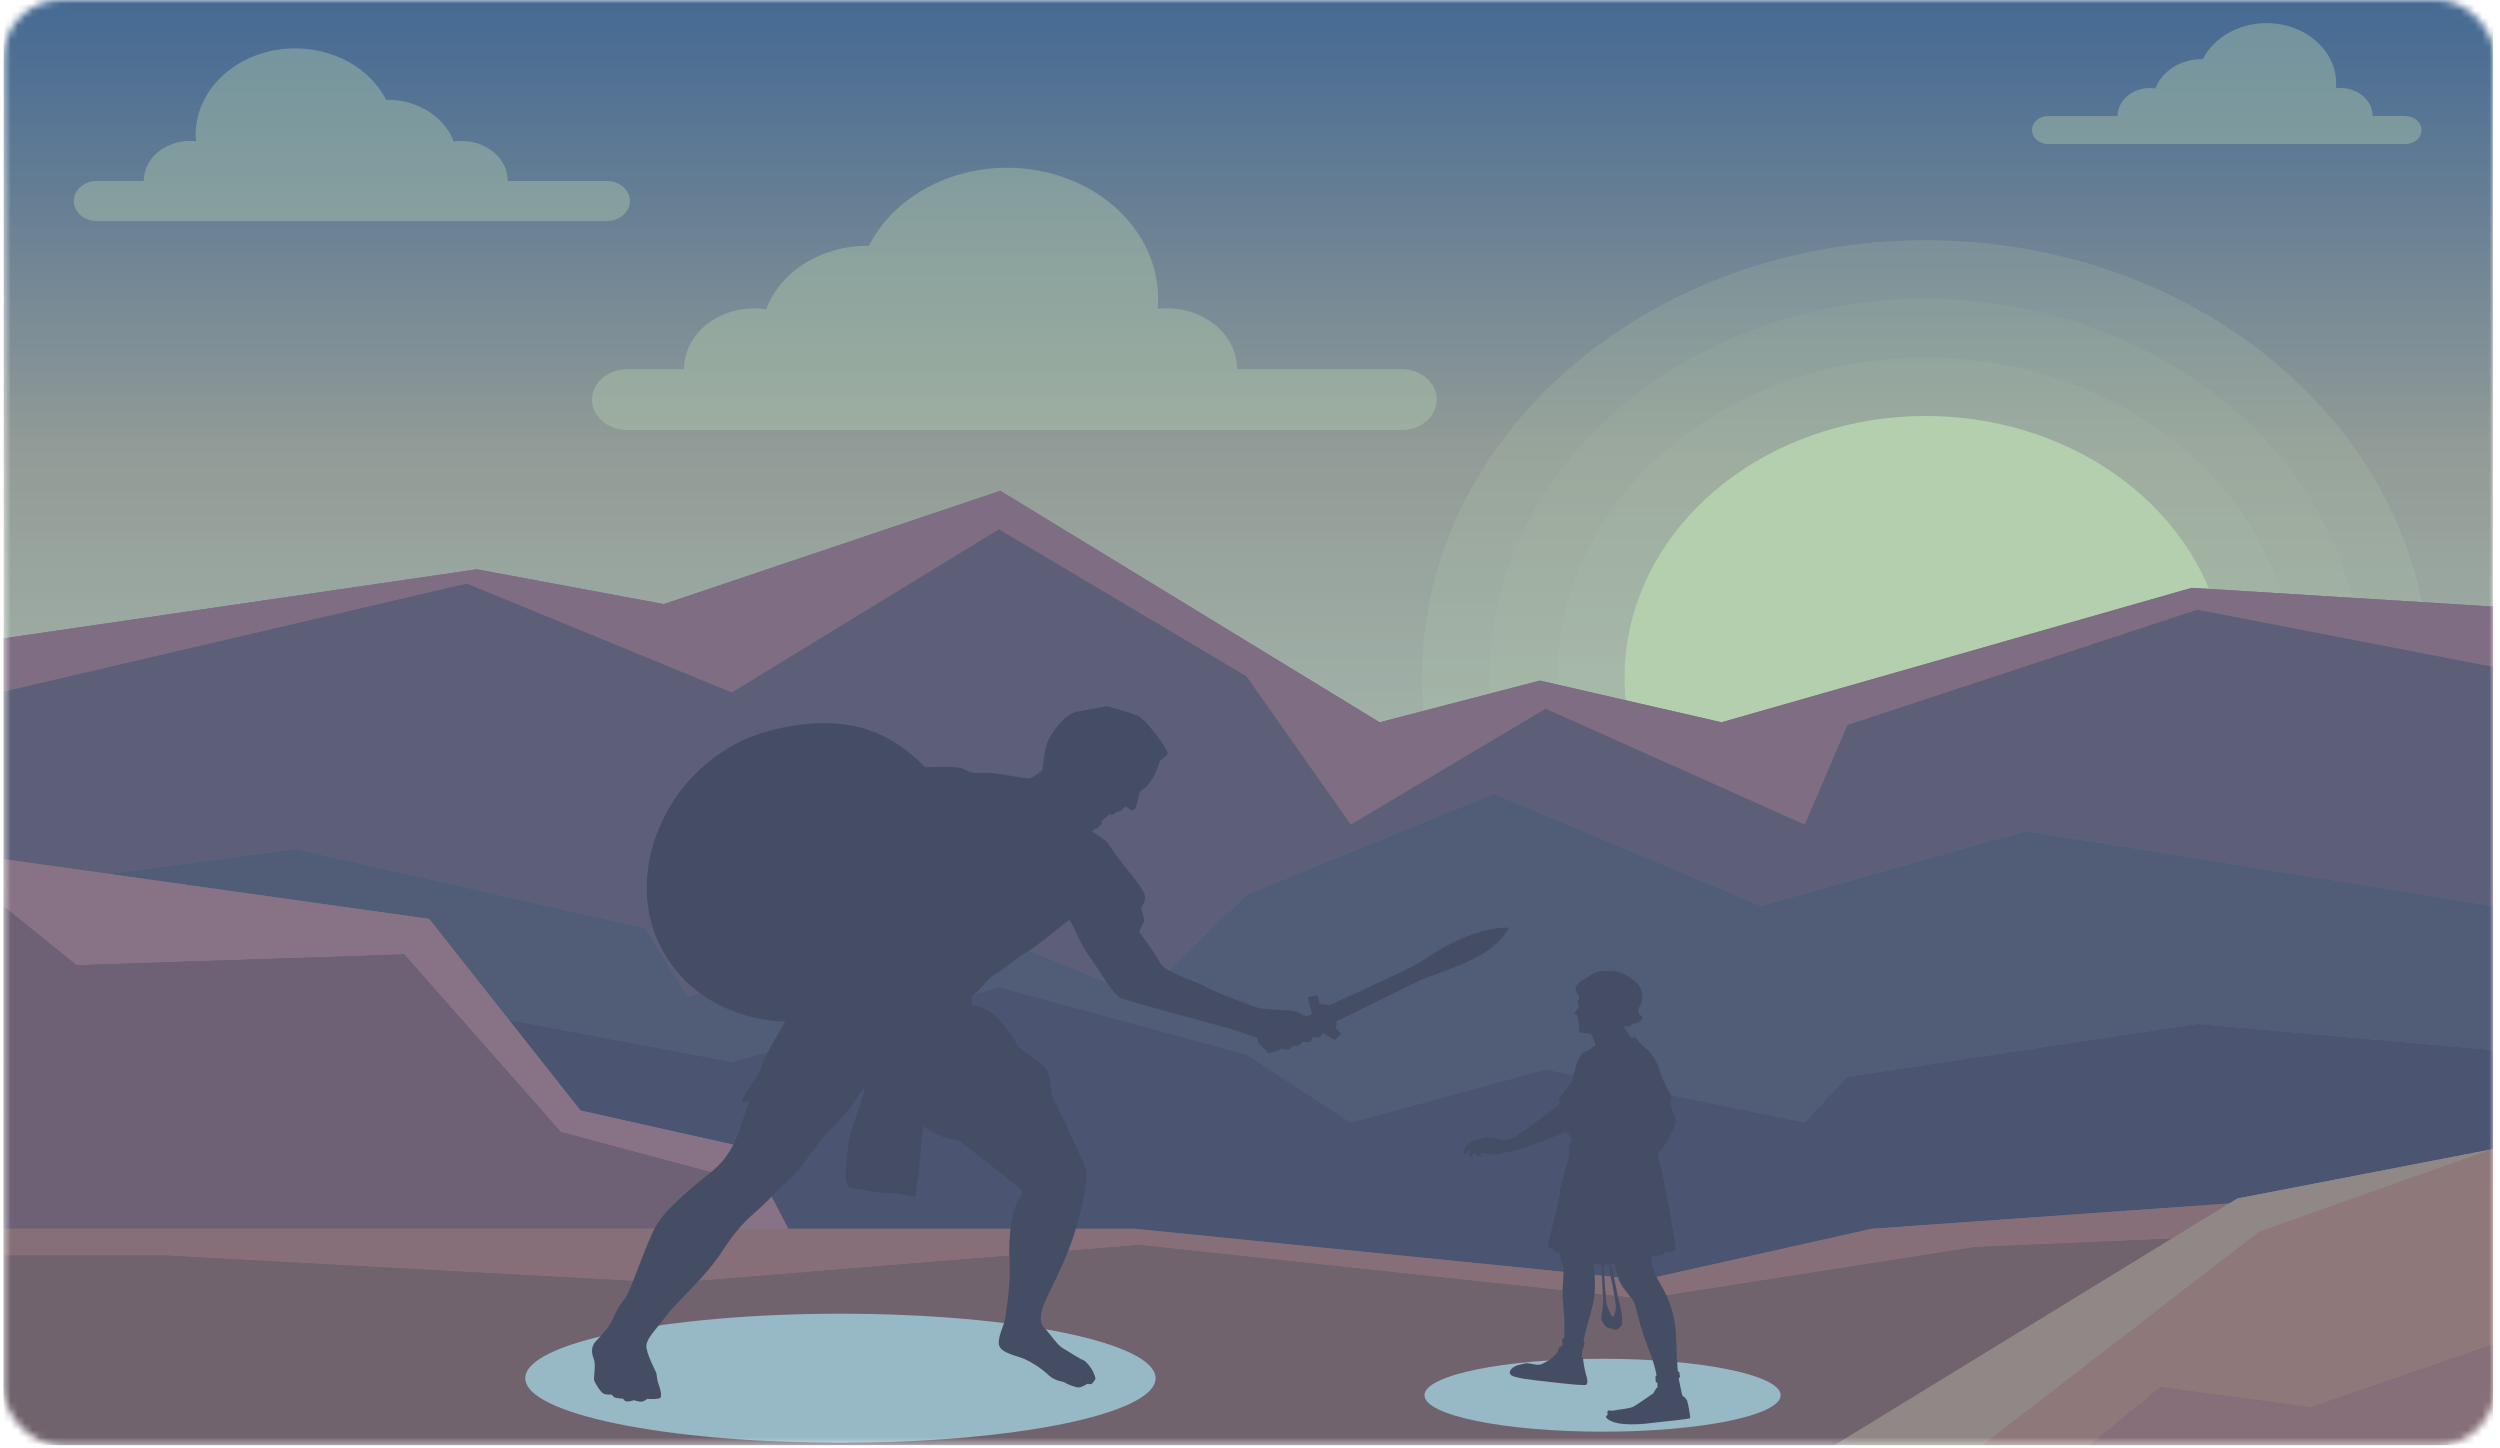 <svg viewBox="0 0 347 201" fill="none" xmlns="http://www.w3.org/2000/svg">
    <g clip-path="url(#clip0_116_11746)">
        <mask id="mask0_116_11746" style="mask-type:alpha" maskUnits="userSpaceOnUse" x="0" y="0">
            <rect x="0.482" width="345.823" height="200.598" rx="8" fill="#CF2D2D" />
        </mask>
        <g mask="url(#mask0_116_11746)">
            <path d="M346 -5H0V155.286H346V-5Z" fill="url(#paint0_linear_116_11746)" />
            <path opacity="0.4"
                d="M84.234 25.119H70.48C70.481 24.309 70.277 23.509 69.883 22.774C69.489 22.04 68.915 21.389 68.2 20.868C67.486 20.346 66.648 19.967 65.747 19.757C64.845 19.547 63.901 19.51 62.982 19.65C62.347 17.963 61.114 16.493 59.458 15.45C57.802 14.408 55.809 13.847 53.764 13.847H53.588C52.307 11.335 50.071 9.282 47.254 8.032C44.436 6.781 41.209 6.408 38.113 6.976C35.017 7.543 32.239 9.017 30.246 11.15C28.253 13.283 27.164 15.945 27.163 18.692C27.163 19.003 27.181 19.309 27.208 19.614C26.924 19.58 26.639 19.563 26.353 19.562C25.512 19.562 24.68 19.706 23.904 19.984C23.127 20.263 22.421 20.672 21.827 21.188C21.232 21.704 20.761 22.316 20.439 22.99C20.117 23.663 19.952 24.386 19.952 25.115H13.457C12.607 25.115 11.792 25.407 11.19 25.928C10.587 26.448 10.247 27.155 10.244 27.892C10.244 28.632 10.583 29.341 11.185 29.864C11.788 30.387 12.605 30.681 13.457 30.681H84.234C85.084 30.678 85.898 30.383 86.498 29.86C87.097 29.338 87.434 28.63 87.434 27.892V27.892C87.43 27.157 87.091 26.454 86.492 25.934C85.892 25.415 85.081 25.122 84.234 25.119V25.119Z"
                fill="#FFF9AE" />
            <path opacity="0.4"
                d="M333.865 16.09H329.315C329.315 15.059 328.842 14.07 328.001 13.341C327.161 12.612 326.021 12.202 324.832 12.202C324.631 12.203 324.431 12.216 324.232 12.241C324.251 12.026 324.264 11.812 324.264 11.597C324.265 9.673 323.504 7.806 322.108 6.311C320.712 4.815 318.766 3.782 316.596 3.384C314.426 2.986 312.164 3.248 310.19 4.126C308.217 5.004 306.651 6.444 305.755 8.204H305.632C304.197 8.205 302.8 8.6 301.64 9.332C300.48 10.064 299.617 11.095 299.174 12.279C298.92 12.241 298.663 12.221 298.405 12.219C297.217 12.219 296.077 12.629 295.236 13.358C294.395 14.087 293.923 15.076 293.922 16.108H284.283C283.689 16.108 283.119 16.313 282.698 16.677C282.278 17.042 282.042 17.537 282.042 18.053C282.042 18.569 282.278 19.064 282.698 19.428C283.119 19.793 283.689 19.998 284.283 19.998H333.86C334.455 19.998 335.025 19.793 335.445 19.428C335.866 19.064 336.102 18.569 336.102 18.053C336.102 17.537 335.866 17.042 335.445 16.677C335.025 16.313 334.455 16.108 333.86 16.108L333.865 16.09Z"
                fill="#FFF9AE" />
            <path opacity="0.4"
                d="M194.561 51.241H171.705C171.707 50.037 171.413 48.846 170.84 47.749C170.268 46.652 169.431 45.675 168.387 44.882C167.342 44.09 166.114 43.5 164.785 43.154C163.456 42.808 162.057 42.714 160.682 42.876C160.722 42.413 160.749 41.948 160.749 41.476C160.748 37.303 159.095 33.258 156.066 30.017C153.038 26.777 148.818 24.538 144.114 23.676C139.409 22.814 134.507 23.381 130.227 25.282C125.947 27.183 122.55 30.303 120.606 34.119C120.517 34.119 120.428 34.119 120.336 34.119C117.229 34.12 114.202 34.973 111.688 36.557C109.173 38.14 107.3 40.373 106.336 42.936C104.938 42.724 103.505 42.779 102.135 43.099C100.765 43.419 99.492 43.995 98.406 44.787C97.32 45.579 96.448 46.568 95.849 47.684C95.251 48.8 94.941 50.016 94.942 51.247H87.034C85.745 51.247 84.508 51.692 83.596 52.483C82.685 53.274 82.172 54.347 82.172 55.466C82.173 56.584 82.686 57.657 83.597 58.448C84.509 59.238 85.745 59.682 87.034 59.682H194.561C195.85 59.682 197.086 59.238 197.997 58.448C198.909 57.657 199.421 56.584 199.422 55.466C199.423 54.911 199.298 54.362 199.054 53.849C198.81 53.337 198.452 52.871 198.001 52.479C197.549 52.086 197.013 51.775 196.423 51.562C195.832 51.35 195.2 51.241 194.561 51.241Z"
                fill="#FFF9AE" />
            <path opacity="0.1"
                d="M267.285 154.672C305.891 154.672 337.187 127.512 337.187 94.01C337.187 60.507 305.891 33.348 267.285 33.348C228.679 33.348 197.383 60.507 197.383 94.01C197.383 127.512 228.679 154.672 267.285 154.672Z"
                fill="#FFF9AE" />
            <path opacity="0.1"
                d="M267.285 154.672C305.891 154.672 337.187 127.512 337.187 94.01C337.187 60.507 305.891 33.348 267.285 33.348C228.679 33.348 197.383 60.507 197.383 94.01C197.383 127.512 228.679 154.672 267.285 154.672Z"
                fill="#FFF9AE" />
            <path opacity="0.1"
                d="M267.285 146.542C253.28 146.542 239.708 142.328 228.881 134.618C218.055 126.908 210.644 116.178 207.911 104.258C205.179 92.338 207.294 79.964 213.895 69.245C220.497 58.526 231.178 50.125 244.117 45.474C257.056 40.822 271.453 40.209 284.855 43.737C298.257 47.265 309.835 54.716 317.616 64.822C325.397 74.928 328.9 87.062 327.527 99.157C326.154 111.253 319.991 122.561 310.088 131.155C304.48 136.048 297.809 139.928 290.462 142.569C283.115 145.21 275.237 146.56 267.285 146.542Z"
                fill="#FFF9AE" />
            <path opacity="0.1"
                d="M267.285 138.41C255.449 138.411 243.98 134.851 234.83 128.336C225.68 121.821 219.416 112.754 217.105 102.681C214.795 92.607 216.58 82.15 222.158 73.091C227.736 64.032 236.76 56.931 247.694 52.999C258.628 49.067 270.795 48.547 282.122 51.527C293.448 54.507 303.234 60.802 309.811 69.341C316.388 77.88 319.35 88.134 318.193 98.356C317.035 108.578 311.829 118.135 303.462 125.4C298.723 129.537 293.085 132.817 286.875 135.05C280.665 137.283 274.007 138.425 267.285 138.41V138.41Z"
                fill="#FFF9AE" />
            <path
                d="M267.285 130.278C257.615 130.278 248.245 127.369 240.77 122.046C233.295 116.723 228.179 109.315 226.292 101.085C224.405 92.855 225.865 84.312 230.423 76.911C234.981 69.511 242.355 63.711 251.288 60.499C260.222 57.288 270.162 56.864 279.415 59.3C288.668 61.736 296.662 66.88 302.034 73.858C307.406 80.835 309.824 89.212 308.876 97.563C307.928 105.914 303.673 113.722 296.836 119.655C292.964 123.033 288.359 125.712 283.286 127.535C278.214 129.359 272.775 130.291 267.285 130.278Z"
                fill="#FFF9AE" />
            <path
                d="M101.576 96.127L138.647 73.483L173 93.875L187.48 114.465L214.54 98.379L250.499 114.465L256.428 100.631L304.974 84.636L346 92.571V84.189L304.201 81.594L238.95 100.256L213.739 94.465L191.494 100.256L138.845 68.121L92.132 83.849L66.18 79.021L0 88.674V96.127L64.779 81.009L101.576 96.127Z"
                fill="#A95B6A" />
            <path
                d="M101.576 96.127L138.647 73.483L173 93.875L187.48 114.465L214.54 98.379L250.499 114.465L256.428 100.631L304.974 84.636L346 92.571V84.189L304.201 81.594L238.95 100.256L213.739 94.465L191.494 100.256L138.845 68.121L92.132 83.849L66.18 79.021L0 88.674V96.127L64.779 81.009L101.576 96.127Z"
                fill="#A95B6A" />
            <path
                d="M41.026 117.838L89.572 128.83L95.503 138.335L131.46 127.281L158.52 138.335L173 124.186L207.353 110.173L244.424 125.735L281.221 115.344L346 125.735V92.571L304.974 84.635L256.428 100.631L250.499 114.464L214.54 98.379L187.48 114.464L173 93.875L138.647 73.482L101.576 96.127L64.779 81.008L0 96.127V190.783V123.29L41.026 117.838Z"
                fill="#734458" />
            <path
                d="M41.026 117.838L89.572 128.83L95.503 138.335L131.46 127.281L158.52 138.335L173 124.186L207.353 110.173L244.424 125.735L281.221 115.344L346 125.735V92.571L304.974 84.635L256.428 100.631L250.499 114.464L214.54 98.379L187.48 114.464L173 93.875L138.647 73.482L101.576 96.127L64.779 81.008L0 96.127V190.783V123.29L41.026 117.838Z"
                fill="#734458" />
            <path
                d="M0 147.383L64.779 140.451L101.576 147.383L138.647 137.003L173 146.352L187.48 155.791L214.54 148.417L250.499 155.791L256.428 149.449L304.974 142.116L346 145.753V125.734L281.221 115.343L244.424 125.734L207.353 110.172L173 124.186L158.52 138.335L131.46 127.281L95.503 138.335L89.572 128.829L41.026 117.837L0 123.289V190.782V147.383Z"
                fill="#604055" />
            <path
                d="M0 147.383L64.779 140.451L101.576 147.383L138.647 137.003L173 146.352L187.48 155.791L214.54 148.417L250.499 155.791L256.428 149.449L304.974 142.116L346 145.753V125.734L281.221 115.343L244.424 125.734L207.353 110.172L173 124.186L158.52 138.335L131.46 127.281L95.503 138.335L89.572 128.829L41.026 117.837L0 123.289V190.782V147.383Z"
                fill="#604055" />
            <path
                d="M346 145.754L304.974 142.117L256.428 149.45L250.499 155.792L214.54 148.418L187.48 155.792L173 146.353L138.647 137.004L101.576 147.384L64.779 140.453L0 147.384V190.783H346V145.754Z"
                fill="#55334E" />
            <path
                d="M346 145.754L304.974 142.117L256.428 149.45L250.499 155.792L214.54 148.418L187.48 155.792L173 146.353L138.647 137.004L101.576 147.384L64.779 140.453L0 147.384V190.783H346V145.754Z"
                fill="#55334E" />
            <path
                d="M103.553 159.288L80.569 154.141L59.561 127.546L0 119.182V125.401L10.627 133.98L56.101 132.479L77.85 157.144L100.34 163.149L107.507 205.186H119.37V189.744L103.553 159.288Z"
                fill="#B6646C" />
            <path
                d="M103.553 159.288L80.569 154.141L59.561 127.546L0 119.182V125.401L10.627 133.98L56.101 132.479L77.85 157.144L100.34 163.149L107.507 205.186H119.37V189.744L103.553 159.288Z"
                fill="#B6646C" />
            <path
                d="M77.85 157.143L56.101 132.478L10.627 133.979L0 125.4V205.185H107.507L100.34 163.148L77.85 157.143Z"
                fill="#8E4752" />
            <path
                d="M77.85 157.143L56.101 132.478L10.627 133.979L0 125.4V205.185H107.507L100.34 163.148L77.85 157.143Z"
                fill="#8E4752" />
            <path
                d="M259.801 170.559L228.113 177.654L157.472 170.559H0V174.287H23.217L93.173 178.094L158.149 172.82L228.113 180.314L274.178 173.099L346 170.044V164.453L259.801 170.559Z"
                fill="#B45D57" />
            <path
                d="M259.801 170.559L228.113 177.654L157.472 170.559H0V174.287H23.217L93.173 178.094L158.149 172.82L228.113 180.314L274.178 173.099L346 170.044V164.453L259.801 170.559Z"
                fill="#B45D57" />
            <path
                d="M228.113 180.312L158.149 172.818L93.173 178.092L23.217 174.285H0V205.185H346V170.043L274.178 173.097L228.113 180.312Z"
                fill="#924B45" />
            <path
                d="M228.113 180.312L158.149 172.818L93.173 178.092L23.217 174.285H0V205.185H346V170.043L274.178 173.097L228.113 180.312Z"
                fill="#924B45" />
            <path
                d="M310.567 166.35L247.153 205.185H269.24L313.575 170.974L346 159.502L310.567 166.35Z"
                fill="#C5866F" />
            <path
                d="M310.567 166.35L247.153 205.185H269.24L313.575 170.974L346 159.502L310.567 166.35Z"
                fill="#C5866F" />
            <path
                d="M269.24 205.185H284.479L299.868 192.542L320.744 195.343L346 186.629V159.502L313.575 170.974L269.24 205.185Z"
                fill="#C46C5A" />
            <path
                d="M269.24 205.185H284.479L299.868 192.542L320.744 195.343L346 186.629V159.502L313.575 170.974L269.24 205.185Z"
                fill="#C46C5A" />
            <path d="M299.868 192.542L284.479 205.185H346V186.629L320.745 195.343L299.868 192.542Z"
                fill="#B45D57" />
            <path d="M299.868 192.542L284.479 205.185H346V186.629L320.745 195.343L299.868 192.542Z"
                fill="#B45D57" />
            <g style="mix-blend-mode:multiply">
                <path
                    d="M222.436 198.717C236.087 198.717 247.153 196.451 247.153 193.657C247.153 190.863 236.087 188.598 222.436 188.598C208.785 188.598 197.719 190.863 197.719 193.657C197.719 196.451 208.785 198.717 222.436 198.717Z"
                    fill="#D1D3D4" />
            </g>
            <path
                d="M234.178 194.433C234.046 194.151 233.823 193.91 233.535 193.738C233.451 193.65 232.996 191.293 232.996 191.293L233.189 191.162L233.08 190.422L232.895 190.37C232.895 190.37 232.811 190.195 232.648 185.727C232.485 181.259 230.871 178.973 230.063 177.53C229.553 176.551 229.256 175.499 229.185 174.426C229.185 174.426 230.513 174.25 230.826 174.193C231.14 174.135 230.871 173.822 231.232 173.744C231.593 173.667 232.512 173.822 232.574 173.47C232.636 173.118 232.243 171.089 231.659 167.537C231.076 163.986 230.055 160.132 230.055 160.132C230.701 159.49 231.231 158.767 231.625 157.987C232.401 156.552 232.754 155.879 232.485 155.132C232.215 154.386 231.81 153.127 231.81 153.127C231.903 152.994 231.964 152.847 231.99 152.694C232.017 152.541 232.007 152.385 231.963 152.235C231.827 151.677 230.681 149.923 230.443 148.852C230.206 147.782 229.349 146.174 228.521 145.59C227.693 145.007 227.156 144.155 227.02 144.007C226.961 143.945 226.86 143.973 226.744 144.007L226.635 144.031C226.573 144.049 226.506 144.048 226.444 144.03C226.383 144.011 226.33 143.975 226.294 143.928C226.074 143.649 225.332 142.427 225.332 142.427C226.395 142.675 226.41 142.075 226.85 142.075C227.093 142.053 227.325 141.975 227.521 141.849C227.717 141.722 227.87 141.552 227.965 141.356C228.115 140.992 227.389 140.947 227.389 140.284C227.389 139.621 227.93 139.538 227.962 138.221C227.994 136.904 226.973 136.076 225.518 135.235C224.46 134.628 222.999 134.791 222.189 134.791C221.378 134.791 220.434 135.621 220.108 135.787C219.616 136.018 219.193 136.346 218.872 136.743C218.346 137.348 218.996 137.983 219.097 138.079C219.157 138.179 219.188 138.289 219.188 138.401C219.188 138.513 219.157 138.623 219.097 138.723C219.033 138.841 219.002 138.971 219.005 139.102C219.008 139.233 219.045 139.361 219.114 139.478C219.248 139.769 219.114 139.842 218.835 140.179C218.556 140.516 218.521 140.664 218.632 140.777C218.744 140.891 219.038 140.919 219.05 141.007C219.028 141.12 218.988 141.229 218.931 141.333C218.914 141.391 219.104 141.528 219.104 141.528C219.063 141.585 219.041 141.651 219.041 141.719C219.041 141.786 219.063 141.853 219.104 141.91C219.263 142.064 219.104 142.485 219.149 142.924C219.193 143.364 219.576 143.381 220.308 143.422C221.04 143.463 220.914 143.752 221.341 144.67C221.394 144.755 221.421 144.851 221.418 144.948C221.415 145.044 221.382 145.139 221.324 145.221L221.037 145.286C221.004 145.374 220.952 145.455 220.884 145.526C220.466 145.74 219.895 145.935 219.497 146.407C218.711 147.345 218.351 149.549 218.217 149.959C218.084 150.369 216.631 152.145 216.428 152.318C216.225 152.492 216.581 153.153 216.581 153.153C216.581 153.153 215.889 153.708 215.078 154.339C214.268 154.969 212.145 156.548 210.576 157.601C209.006 158.654 208.282 158.143 207.321 157.925C206.359 157.706 205.344 158.075 204.96 158.163C204.577 158.251 203.52 158.847 203.478 158.982C203.411 159.192 203.329 159.397 203.23 159.598C203.119 159.812 202.939 160.104 203.23 160.183C203.522 160.262 203.636 159.949 203.804 159.782C203.841 159.736 203.893 159.701 203.953 159.68C204.013 159.66 204.079 159.655 204.142 159.666C203.99 159.867 203.9 160.099 203.883 160.34C203.918 160.612 204.343 160.681 204.343 160.428C204.343 160.174 204.691 159.949 204.691 159.949C204.779 160.119 204.897 160.277 205.04 160.417C205.188 160.513 205.445 160.612 205.534 160.466C205.623 160.32 205.41 160.144 205.42 160.095C205.43 160.046 205.786 160.031 206.055 160.095C206.325 160.159 207.355 160.408 208.163 160.136C208.972 159.863 210.368 159.823 212.145 159.16C213.922 158.497 217.362 157.11 217.362 157.11C217.362 157.11 217.79 157.519 218.059 157.813C218.328 158.107 218.015 158.555 217.834 158.924C217.654 159.293 217.676 159.51 217.79 160.076C217.903 160.642 216.361 164.955 216.495 165.423C216.628 165.89 214.945 172.245 214.844 172.801C214.742 173.356 215.585 173.152 215.686 173.532C215.788 173.912 216.596 173.961 216.596 173.961C216.609 174.517 216.711 175.068 216.9 175.599C217.239 176.672 216.697 178.967 216.969 181.045C217.132 182.582 217.18 184.127 217.112 185.669L216.865 185.884L216.781 186.154L216.907 186.469L216.816 186.849L216.547 186.894L216.317 187.179L216.289 187.479C215.84 188.356 214.715 189 214.125 189.279C213.534 189.558 213.045 189.382 212.395 189.264C211.745 189.146 211.67 189.264 210.81 189.455C209.95 189.645 209.224 190.377 209.708 190.836C210.192 191.295 212.968 191.563 213.813 191.664C214.658 191.764 219.974 192.416 220.177 192.202C220.38 191.988 220.38 191.499 220.13 190.776C219.931 190.012 219.791 189.237 219.71 188.457L219.53 188.399L219.698 187.113L219.834 186.995L219.935 186.37L219.787 186.252C219.967 184.867 220.822 182.409 221.205 180.535C221.588 178.66 221.205 175.421 221.205 175.421C221.554 175.489 221.91 175.524 222.268 175.524C222.335 176.796 222.436 179.353 222.515 180.224C222.594 181.169 222.246 182.456 222.268 182.975C222.29 183.494 222.807 184.048 222.92 184.174C223.034 184.301 223.921 184.449 224.178 184.575C224.435 184.702 224.977 184.146 225.1 183.91C225.224 183.674 225.145 182.701 225.043 182.057C224.942 181.414 224.673 180.427 224.561 179.96C224.45 179.492 223.909 176.562 223.649 175.548C223.649 175.518 223.642 175.484 223.627 175.445C223.889 175.413 224.055 175.383 224.055 175.383C224.055 175.383 224.302 176.106 224.593 177.296C224.885 178.486 226.304 179.91 226.709 180.535C227.114 181.159 227.428 183.696 228.619 186.681C229.811 189.667 229.924 190.898 229.924 190.898L229.781 191.022L229.806 191.79L230.053 191.951V192.594L229.934 192.652L229.522 193.296V193.362C229.522 193.362 227.201 194.979 226.729 195.243C226.257 195.507 224.411 195.672 224.01 195.777C223.61 195.882 223.326 195.674 223.175 195.829C223.024 195.983 223.15 196.391 223.15 196.391C223.15 196.391 222.903 196.5 222.903 196.633C222.903 196.766 223.113 197.101 224.124 197.433C225.135 197.765 227.337 197.765 229.067 197.53C230.797 197.294 234.623 197.004 234.61 196.798C234.523 196.003 234.379 195.212 234.178 194.433V194.433ZM223.602 177.388C223.82 178.295 224.309 180.929 224.277 181.487C224.245 182.044 224.03 182.862 223.855 182.804C223.679 182.746 223.113 181.53 223.012 181.047C222.91 180.565 222.876 179.773 222.792 178.902C222.732 178.298 222.666 176.807 222.579 175.514C222.826 175.514 223.074 175.492 223.286 175.473C223.4 176.316 223.516 177.03 223.602 177.388Z"
                fill="#4B2737" />
            <g style="mix-blend-mode:multiply">
                <path
                    d="M116.651 200.252C140.811 200.252 160.396 196.243 160.396 191.298C160.396 186.353 140.811 182.344 116.651 182.344C92.492 182.344 72.907 186.353 72.907 191.298C72.907 196.243 92.492 200.252 116.651 200.252Z"
                    fill="#D1D3D4" />
            </g>
            <path
                d="M197.235 136.022C198.285 135.544 201.587 134.6 204.978 132.856C208.369 131.113 209.456 128.781 209.456 128.781C209.456 128.781 207.155 128.44 202.897 130.259C199.743 131.606 197.82 133.232 196.034 134.156C194.247 135.08 184.546 139.518 184.546 139.518L183.15 139.333L182.903 138.126L181.509 138.368L182.097 140.728L181.368 141.111C181.194 141.04 181.029 140.955 180.874 140.856C180.347 140.536 179.739 140.332 179.102 140.26C178.521 140.211 175.506 140.136 174.673 139.887C173.84 139.638 169.085 137.909 167.434 137.011C165.783 136.112 161.641 134.866 161.095 133.746C160.549 132.627 158.129 129.337 158.129 129.337C158.129 129.337 158.438 128.423 158.732 128.089C159.026 127.754 158.374 126.075 158.374 126.075C158.374 126.075 159.019 125.206 158.933 124.453C158.846 123.7 157.591 122.012 156.978 121.335C156.365 120.657 154.336 117.92 153.901 117.197C153.466 116.475 151.6 115.441 151.6 115.441C151.901 115.053 152.064 114.978 152.287 114.952C152.509 114.926 152.588 114.665 152.588 114.665C152.719 114.583 152.841 114.491 152.954 114.392C152.971 114.349 152.863 114.06 152.927 113.963C152.991 113.867 154.071 112.951 154.071 112.951C154.071 112.951 154.296 113.127 154.4 113.125C154.624 113.004 154.829 112.86 155.013 112.696C155.013 112.696 155.507 112.636 155.584 112.554C155.799 112.328 156.029 112.113 156.273 111.911C156.313 111.911 156.711 112.284 156.852 112.385C156.992 112.485 157.274 112.533 157.541 112.22C157.808 111.906 158.068 110.272 158.176 109.991C158.285 109.71 158.918 109.425 159.029 109.301C159.529 108.74 159.951 108.13 160.287 107.484C160.66 106.686 161.046 105.541 161.046 105.541C161.046 105.541 161.93 105.02 162.081 104.584C162.232 104.149 159.115 99.866 157.924 99.343C156.733 98.819 153.602 98.023 153.602 98.023L149.521 98.776C147.814 99.096 146.126 101.474 145.528 102.675C144.929 103.876 144.695 106.901 144.695 106.901C144.695 106.901 143.442 107.96 142.814 108.042C142.186 108.123 137.97 107.096 136.25 107.265C134.53 107.435 134.139 106.774 133.235 106.564C132.33 106.354 128.447 106.489 128.447 106.489C125.529 103.677 119.642 97.931 106.595 101.487C93.549 105.043 86.216 119.964 91.482 130.977C96.749 141.991 108.99 141.793 108.99 141.793C108.99 141.793 106.207 146.392 105.723 147.962C105.238 149.532 102.624 152.622 102.957 152.875C103.291 153.128 103.998 152.783 103.998 152.783C103.998 152.783 103.775 153.392 102.683 156.699C101.59 160.007 100.08 161.538 98.716 162.675C97.352 163.811 92.505 167.477 91.013 170.226C89.52 172.976 87.526 179.273 86.747 180.236C86.045 181.085 85.49 182.018 85.099 183.007C84.674 184.045 83.594 185.235 82.738 186.134C81.883 187.033 82.187 187.981 82.447 188.733C82.706 189.486 82.407 191.093 82.447 191.479C82.486 191.865 83.354 193.212 83.742 193.422C84.13 193.632 84.894 193.572 84.894 193.572C85.02 193.727 85.17 193.868 85.338 193.99C85.722 194.07 86.112 194.121 86.505 194.142C86.533 194.226 86.584 194.302 86.654 194.365C86.724 194.427 86.81 194.474 86.905 194.501C87.251 194.621 87.978 194.346 87.978 194.346C87.978 194.346 88.672 194.595 89.078 194.55C89.364 194.49 89.622 194.356 89.819 194.166C89.819 194.166 91.532 194.288 91.697 193.967C91.863 193.645 91.636 192.68 91.43 192.199C91.225 191.719 91.183 190.97 91.114 190.651C91.045 190.331 89.606 187.773 89.725 186.709C89.844 185.645 90.988 184.622 92.503 182.602C94.018 180.581 97.94 177.287 100.382 173.465C102.824 169.643 104.934 168.255 105.923 167.264C106.911 166.274 109.23 163.964 110.371 162.898C111.513 161.832 113.322 158.628 115.69 156.365C118.058 154.102 119.456 151.4 119.847 151.119C120.237 150.838 119.365 153.525 119.232 153.871C119.098 154.216 117.996 157.088 117.786 158.557C117.576 160.026 116.852 164.609 118.114 164.849C119.377 165.09 122.84 165.737 123.73 165.632C124.619 165.527 126.942 166.308 127.068 166.003C127.194 165.699 127.232 164.273 127.39 163.792C127.548 163.312 128.069 155.857 128.23 156.258C128.391 156.659 130.098 157.399 130.647 157.714C131.196 158.029 133.21 158.374 133.21 158.374C133.21 158.374 140.508 164.045 141.427 164.809C142.347 165.572 141.64 165.903 141.096 167.065C140.553 168.227 139.932 171.262 140.123 174.857C140.313 178.451 139.648 181.887 139.532 182.906C139.416 183.925 138.405 185.609 138.669 186.704C138.934 187.8 141.119 188.163 142.218 188.635C143.465 189.211 144.59 189.967 145.545 190.87C146.494 191.753 147.596 191.727 147.784 191.893C147.972 192.058 149.287 192.6 149.736 192.579C150.186 192.557 150.928 192.068 150.928 192.068C151.09 192.123 151.266 192.138 151.437 192.111C151.667 192.056 151.968 191.513 151.968 191.513C152.215 191.371 151.768 190.544 151.768 190.544C151.803 190.381 151.274 189.686 151.274 189.686C151.274 189.686 150.745 188.894 150.273 188.744C149.801 188.594 148.216 187.519 147.515 187.125C146.813 186.73 145.928 185.409 145.332 184.725C144.737 184.041 144.344 183.882 144.507 182.419C144.67 180.957 145.99 178.919 147.574 175.294C149.066 171.901 150.1 168.37 150.656 164.77C151.111 161.632 150.065 160.828 149.746 159.996C149.427 159.164 146.039 152.12 146.039 152.12C146.039 152.12 145.696 149.184 145.31 148.474C144.925 147.764 141.455 145.598 141.242 145.133C141.03 144.667 140.483 143.683 138.798 141.701C137.842 140.545 136.424 139.74 134.821 139.443L134.965 138.156C135.654 137.989 137.266 135.582 138.076 135.241C138.887 134.9 140.674 133.221 142.436 132.206C144.198 131.192 148.029 127.844 148.385 127.726C148.74 127.608 149.645 130.606 151.017 132.481C152.388 134.355 154.447 138.081 155.663 138.57C156.879 139.059 169.972 142.557 170.894 142.836C171.816 143.115 174.569 144.108 174.569 144.108L174.606 144.691L176.109 146.25L177.963 145.564C177.963 145.564 178.647 145.755 178.857 145.714C179.067 145.673 179.418 145.163 179.418 145.163C179.418 145.163 179.984 145.163 180.192 145.163C180.399 145.163 180.731 144.642 180.731 144.642C180.731 144.642 181.84 144.721 181.966 144.552C182.069 144.362 182.144 144.163 182.189 143.958L182.93 144.02C183.118 144.037 183.531 143.713 183.59 143.344L185.248 144.35L186.207 143.468L185.426 142.754L185.537 141.757C185.537 141.757 196.184 136.5 197.235 136.022Z"
                fill="#4B2737" />
            <g style="mix-blend-mode:color">
                <rect width="346" height="201" fill="#3C8CAE" fill-opacity="0.38" />
            </g>
        </g>
    </g>
    <defs>
        <linearGradient id="paint0_linear_116_11746" x1="173" y1="155.286" x2="173" y2="-5"
            gradientUnits="userSpaceOnUse">
            <stop stop-color="#FFFBCA" />
            <stop offset="0.58" stop-color="#C9A589" />
            <stop offset="0.61" stop-color="#BE9E88" />
            <stop offset="0.88" stop-color="#666584" />
            <stop offset="1" stop-color="#434F82" />
        </linearGradient>
        <clipPath id="clip0_116_11746">
            <rect width="345.823" height="200.598" fill="white" transform="translate(0.482)" />
        </clipPath>
    </defs>
</svg>